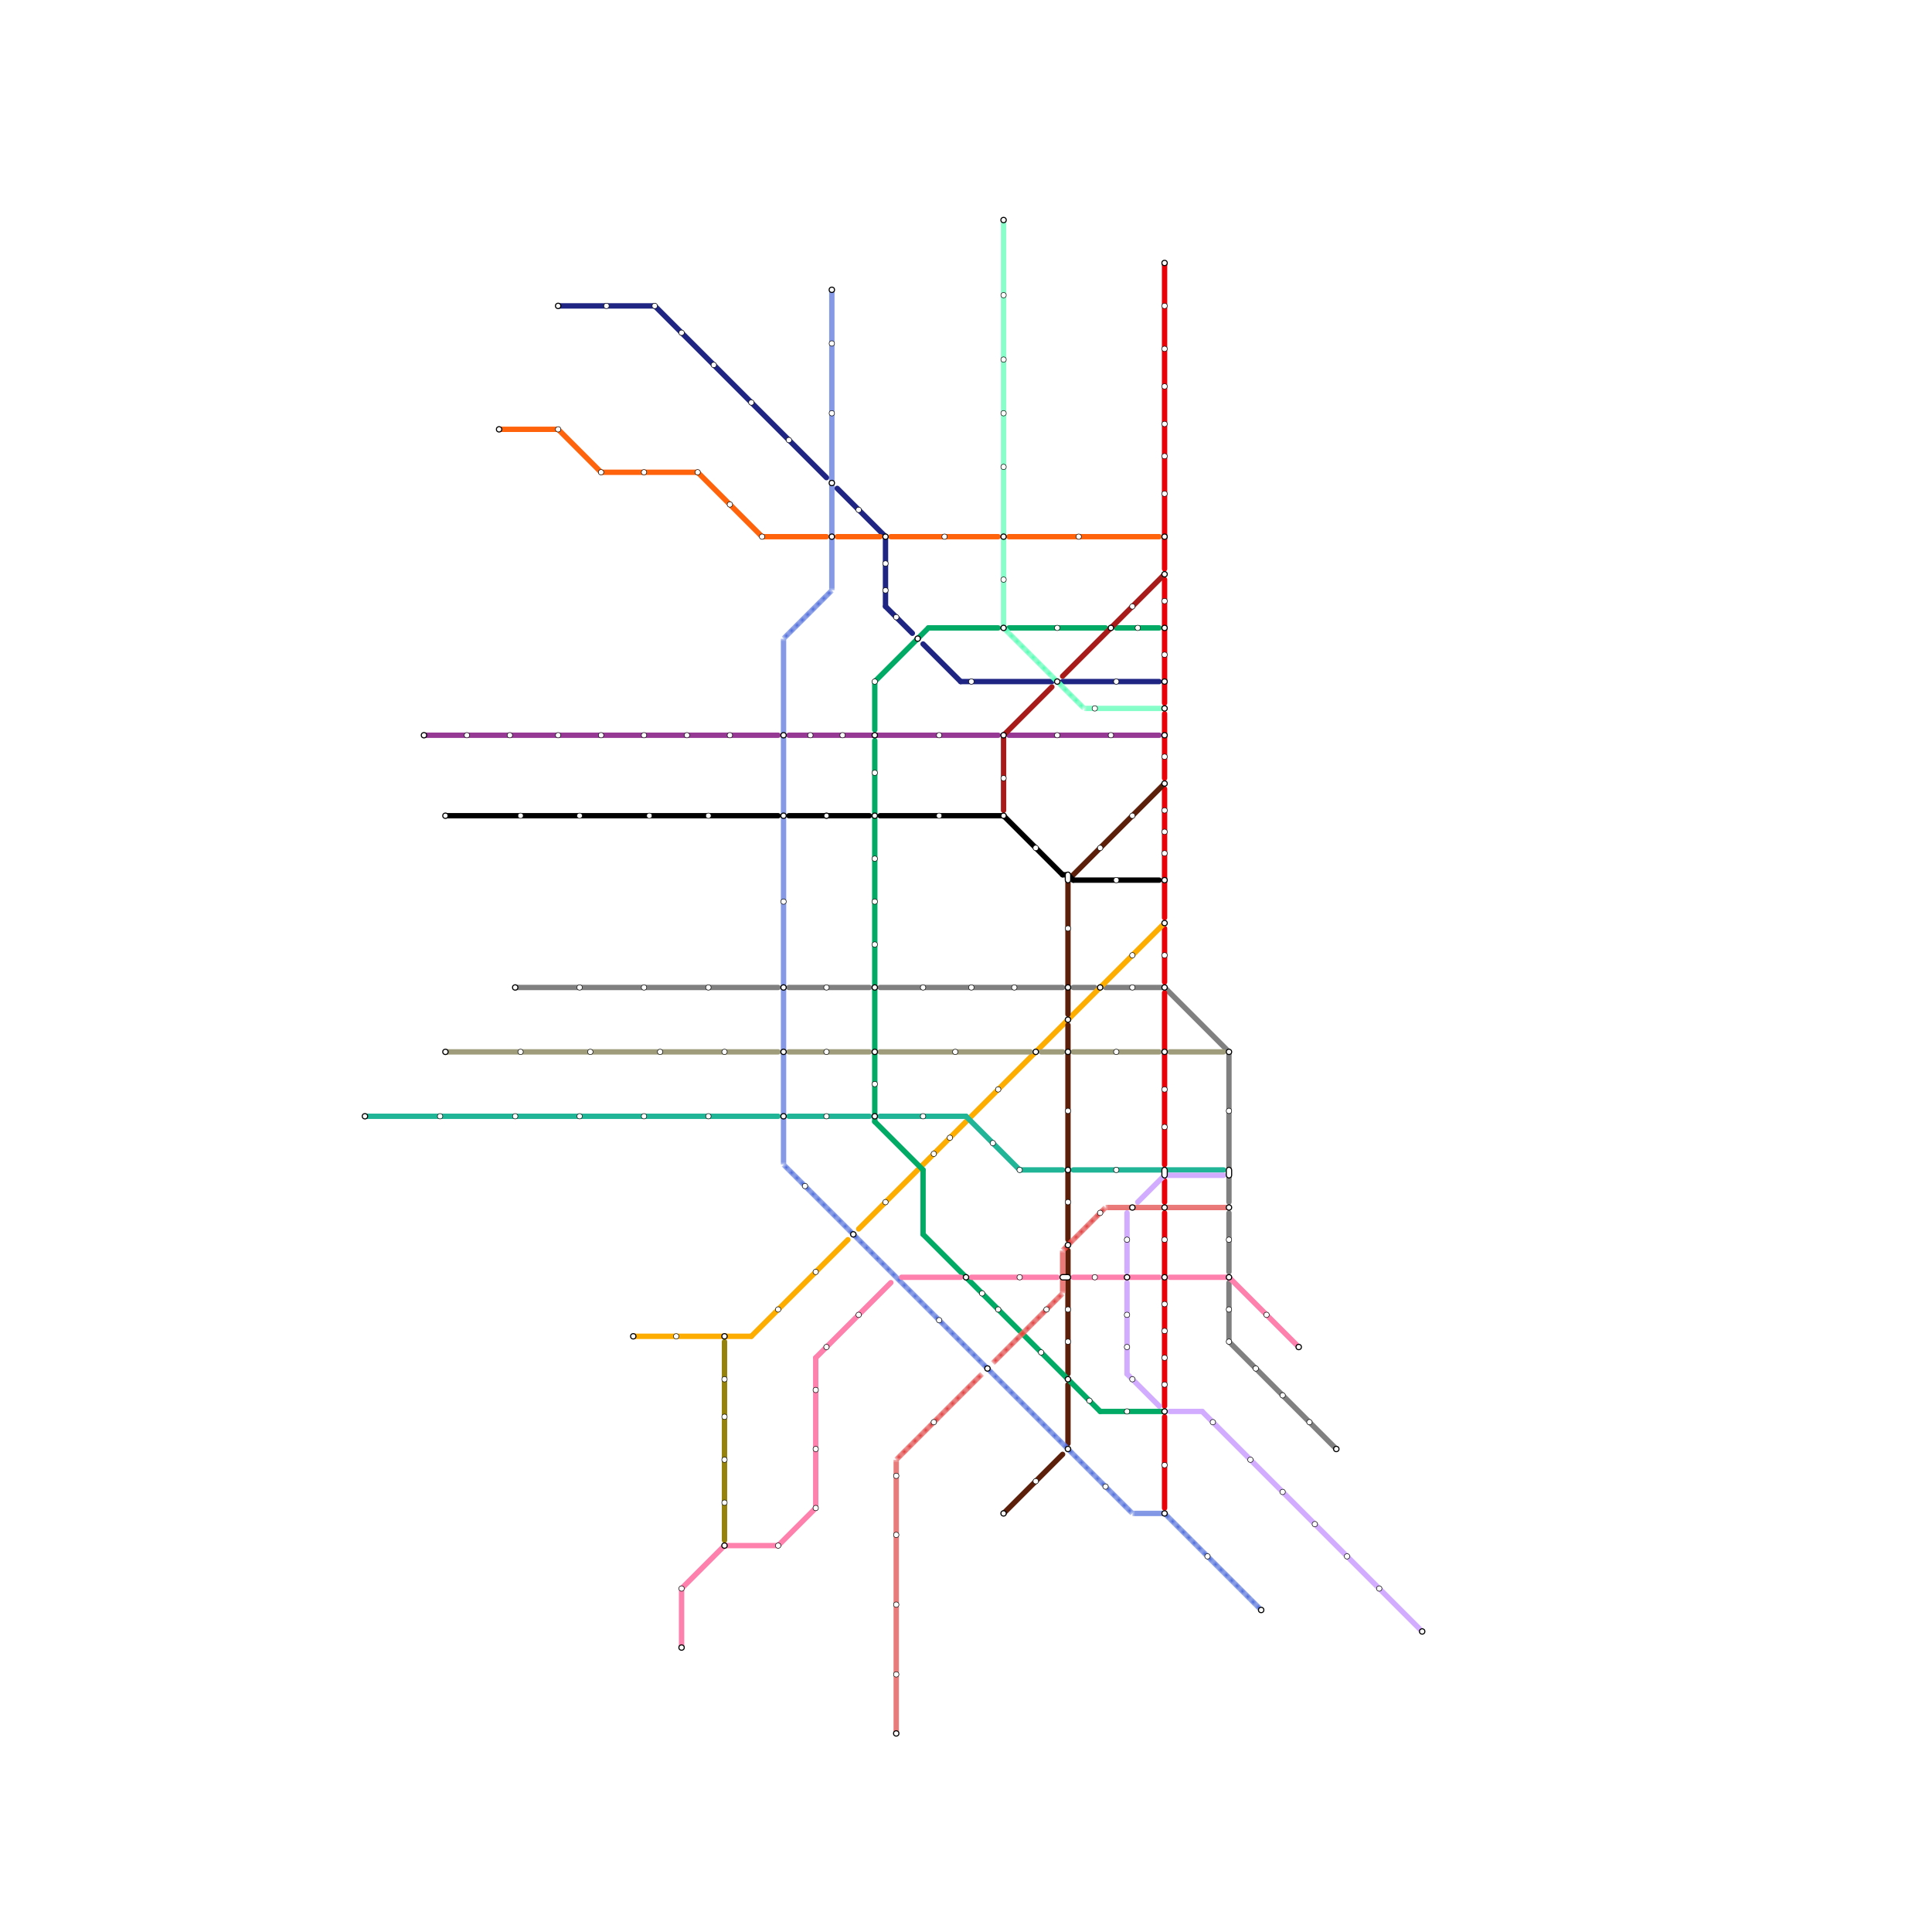
<svg version="1.1" xmlns="http://www.w3.org/2000/svg" viewBox="0 0 360 360">
<style>text { font: 1px Helvetica; font-weight: 600; white-space: pre; dominant-baseline: central; } line { stroke-width: 0.75; fill: none; stroke-linecap: round; stroke-linejoin: round; } .c0 { stroke: #808080 } .c1 { stroke: #953994 } .c2 { stroke: #e9010a } .c3 { stroke: #fdad00 } .c4 { stroke: #5c1f0a } .c5 { stroke: #9e9c7a } .c6 { stroke: #21b597 } .c7 { stroke: #d2adff } .c8 { stroke: #01ab65 } .c9 { stroke: #4363d8 } .c10 { stroke: #000000 } .c11 { stroke: #a71b1b } .c12 { stroke: #1f2583 } .c13 { stroke: #49fdaf } .c14 { stroke: #ff640c } .c15 { stroke: #fe80ac } .c16 { stroke: #df3434 } .c17 { stroke: #94820c } .lco1 { stroke-width: 0.6; stroke-linecap: butt; }.lco1 { stroke-width: 0.6; stroke-linecap: butt; }.lco1 { stroke-width: 0.6; stroke-linecap: butt; }.w1 { stroke-width: 1; }.l12 { stroke-linecap: butt; }</style><defs><g id="ct-xf"><circle r="0.5" fill="#fff" stroke="#000" stroke-width="0.2"/></g><g id="ct"><circle r="0.5" fill="#fff" stroke="#000" stroke-width="0.1"/></g></defs><filter id="fco" filterUnits="userSpaceOnUse"><feBlend in="SourceGraphic" in2="SourceGraphic" mode="screen"/></filter><line class="c0 w1" x1="229" y1="196" x2="229" y2="224"/><line class="c0 w1" x1="96" y1="184" x2="145" y2="184"/><line class="c0 w1" x1="164" y1="184" x2="198" y2="184"/><line class="c0 w1" x1="229" y1="226" x2="229" y2="237"/><line class="c0 w1" x1="200" y1="184" x2="204" y2="184"/><line class="c0 w1" x1="217" y1="184" x2="229" y2="196"/><line class="c0 w1" x1="229" y1="250" x2="249" y2="270"/><line class="c0 w1" x1="229" y1="239" x2="229" y2="250"/><line class="c0 w1" x1="206" y1="184" x2="217" y2="184"/><line class="c0 w1" x1="147" y1="184" x2="162" y2="184"/><line class="c1 w1" x1="188" y1="137" x2="216" y2="137"/><line class="c1 w1" x1="147" y1="137" x2="186" y2="137"/><line class="c1 w1" x1="79" y1="137" x2="145" y2="137"/><line class="c2 w1" x1="217" y1="173" x2="217" y2="183"/><line class="c2 w1" x1="217" y1="220" x2="217" y2="224"/><line class="c2 w1" x1="217" y1="226" x2="217" y2="262"/><line class="c2 w1" x1="217" y1="133" x2="217" y2="145"/><line class="c2 w1" x1="217" y1="185" x2="217" y2="217"/><line class="c2 w1" x1="217" y1="264" x2="217" y2="281"/><line class="c2 w1" x1="217" y1="108" x2="217" y2="131"/><line class="c2 w1" x1="217" y1="147" x2="217" y2="171"/><line class="c2 w1" x1="217" y1="49" x2="217" y2="106"/><line class="c3 w1" x1="160" y1="229" x2="217" y2="172"/><line class="c3 w1" x1="118" y1="249" x2="140" y2="249"/><line class="c3 w1" x1="140" y1="249" x2="158" y2="231"/><line class="c4 w1" x1="199" y1="258" x2="199" y2="269"/><line class="c4 w1" x1="187" y1="282" x2="198" y2="271"/><line class="c4 w1" x1="199" y1="164" x2="217" y2="146"/><line class="c4 w1" x1="199" y1="233" x2="199" y2="256"/><line class="c4 w1" x1="199" y1="164" x2="199" y2="189"/><line class="c4 w1" x1="199" y1="191" x2="199" y2="231"/><line class="c5 w1" x1="218" y1="196" x2="228" y2="196"/><line class="c5 w1" x1="164" y1="196" x2="192" y2="196"/><line class="c5 w1" x1="147" y1="196" x2="162" y2="196"/><line class="c5 w1" x1="200" y1="196" x2="216" y2="196"/><line class="c5 w1" x1="194" y1="196" x2="198" y2="196"/><line class="c5 w1" x1="83" y1="196" x2="145" y2="196"/><line class="c6 w1" x1="164" y1="208" x2="180" y2="208"/><line class="c6 w1" x1="68" y1="208" x2="145" y2="208"/><line class="c6 w1" x1="147" y1="208" x2="162" y2="208"/><line class="c6 w1" x1="180" y1="208" x2="190" y2="218"/><line class="c6 w1" x1="200" y1="218" x2="228" y2="218"/><line class="c6 w1" x1="190" y1="218" x2="198" y2="218"/><line class="c7 w1" x1="212" y1="224" x2="217" y2="219"/><line class="c7 w1" x1="218" y1="263" x2="224" y2="263"/><line class="c7 w1" x1="210" y1="256" x2="216" y2="262"/><line class="c7 w1" x1="224" y1="263" x2="265" y2="304"/><line class="c7 w1" x1="217" y1="219" x2="228" y2="219"/><line class="c7 w1" x1="210" y1="226" x2="210" y2="237"/><line class="c7 w1" x1="210" y1="239" x2="210" y2="256"/><line class="c8 w1" x1="163" y1="209" x2="172" y2="218"/><line class="c8 w1" x1="172" y1="218" x2="172" y2="230"/><line class="c8 w1" x1="208" y1="117" x2="216" y2="117"/><line class="c8 w1" x1="163" y1="138" x2="163" y2="209"/><line class="c8 w1" x1="205" y1="263" x2="217" y2="263"/><line class="c8 w1" x1="173" y1="117" x2="186" y2="117"/><line class="c8 w1" x1="163" y1="127" x2="163" y2="136"/><line class="c8 w1" x1="188" y1="117" x2="206" y2="117"/><line class="c8 w1" x1="172" y1="230" x2="205" y2="263"/><line class="c8 w1" x1="163" y1="127" x2="173" y2="117"/><mask id="k10-1-1" maskUnits="userSpaceOnUse"><line class="w1 l12" x1="146" y1="119" x2="155" y2="110" stroke="#fff"/><line class="lco1" x1="146" y1="119" x2="155" y2="110" stroke="#000"/></mask><line class="c9 w1 l12" x1="146" y1="119" x2="155" y2="110" filter="url(#fco)"/><line class="c9 w1 l12" x1="146" y1="119" x2="155" y2="110" mask="url(#k10-1-1)"/><mask id="k10-1-2" maskUnits="userSpaceOnUse"><line class="w1 l12" x1="217" y1="282" x2="235" y2="300" stroke="#fff"/><line class="lco1" x1="217" y1="282" x2="235" y2="300" stroke="#000"/></mask><line class="c9 w1 l12" x1="217" y1="282" x2="235" y2="300" filter="url(#fco)"/><line class="c9 w1 l12" x1="217" y1="282" x2="235" y2="300" mask="url(#k10-1-2)"/><mask id="k10-1-3" maskUnits="userSpaceOnUse"><line class="w1 l12" x1="211" y1="282" x2="217" y2="282" stroke="#fff"/><line class="lco1" x1="211" y1="282" x2="217" y2="282" stroke="#000"/></mask><line class="c9 w1 l12" x1="211" y1="282" x2="217" y2="282" filter="url(#fco)"/><line class="c9 w1 l12" x1="211" y1="282" x2="217" y2="282" mask="url(#k10-1-3)"/><mask id="k10-1-4" maskUnits="userSpaceOnUse"><line class="w1 l12" x1="146" y1="217" x2="211" y2="282" stroke="#fff"/><line class="lco1" x1="146" y1="217" x2="211" y2="282" stroke="#000"/></mask><line class="c9 w1 l12" x1="146" y1="217" x2="211" y2="282" filter="url(#fco)"/><line class="c9 w1 l12" x1="146" y1="217" x2="211" y2="282" mask="url(#k10-1-4)"/><mask id="k10-1-5" maskUnits="userSpaceOnUse"><line class="w1 l12" x1="146" y1="119" x2="146" y2="217" stroke="#fff"/><line class="lco1" x1="146" y1="119" x2="146" y2="217" stroke="#000"/></mask><line class="c9 w1 l12" x1="146" y1="119" x2="146" y2="217" filter="url(#fco)"/><line class="c9 w1 l12" x1="146" y1="119" x2="146" y2="217" mask="url(#k10-1-5)"/><mask id="k10-1-6" maskUnits="userSpaceOnUse"><line class="w1 l12" x1="155" y1="54" x2="155" y2="110" stroke="#fff"/><line class="lco1" x1="155" y1="54" x2="155" y2="110" stroke="#000"/></mask><line class="c9 w1 l12" x1="155" y1="54" x2="155" y2="110" filter="url(#fco)"/><line class="c9 w1 l12" x1="155" y1="54" x2="155" y2="110" mask="url(#k10-1-6)"/><line class="c10 w1" x1="200" y1="164" x2="216" y2="164"/><line class="c10 w1" x1="147" y1="152" x2="162" y2="152"/><line class="c10 w1" x1="164" y1="152" x2="187" y2="152"/><line class="c10 w1" x1="83" y1="152" x2="145" y2="152"/><line class="c10 w1" x1="187" y1="152" x2="198" y2="163"/><line class="c10 w1" x1="198" y1="163" x2="199" y2="163"/><line class="c10 w1" x1="199" y1="163" x2="200" y2="164"/><line class="c11 w1" x1="198" y1="126" x2="217" y2="107"/><line class="c11 w1" x1="187" y1="137" x2="187" y2="151"/><line class="c11 w1" x1="187" y1="137" x2="196" y2="128"/><line class="c12 w1" x1="198" y1="127" x2="216" y2="127"/><line class="c12 w1" x1="172" y1="120" x2="179" y2="127"/><line class="c12 w1" x1="156" y1="91" x2="165" y2="100"/><line class="c12 w1" x1="122" y1="57" x2="154" y2="89"/><line class="c12 w1" x1="165" y1="113" x2="170" y2="118"/><line class="c12 w1" x1="165" y1="100" x2="165" y2="113"/><line class="c12 w1" x1="104" y1="57" x2="122" y2="57"/><line class="c12 w1" x1="179" y1="127" x2="196" y2="127"/><mask id="k14-1-1" maskUnits="userSpaceOnUse"><line class="w1 l12" x1="187" y1="117" x2="202" y2="132" stroke="#fff"/><line class="lco1" x1="187" y1="117" x2="202" y2="132" stroke="#000"/></mask><line class="c13 w1 l12" x1="187" y1="117" x2="202" y2="132" filter="url(#fco)"/><line class="c13 w1 l12" x1="187" y1="117" x2="202" y2="132" mask="url(#k14-1-1)"/><mask id="k14-1-2" maskUnits="userSpaceOnUse"><line class="w1 l12" x1="202" y1="132" x2="217" y2="132" stroke="#fff"/><line class="lco1" x1="202" y1="132" x2="217" y2="132" stroke="#000"/></mask><line class="c13 w1 l12" x1="202" y1="132" x2="217" y2="132" filter="url(#fco)"/><line class="c13 w1 l12" x1="202" y1="132" x2="217" y2="132" mask="url(#k14-1-2)"/><mask id="k14-1-3" maskUnits="userSpaceOnUse"><line class="w1 l12" x1="187" y1="41" x2="187" y2="117" stroke="#fff"/><line class="lco1" x1="187" y1="41" x2="187" y2="117" stroke="#000"/></mask><line class="c13 w1 l12" x1="187" y1="41" x2="187" y2="117" filter="url(#fco)"/><line class="c13 w1 l12" x1="187" y1="41" x2="187" y2="117" mask="url(#k14-1-3)"/><line class="c14 w1" x1="93" y1="80" x2="104" y2="80"/><line class="c14 w1" x1="104" y1="80" x2="112" y2="88"/><line class="c14 w1" x1="130" y1="88" x2="142" y2="100"/><line class="c14 w1" x1="142" y1="100" x2="154" y2="100"/><line class="c14 w1" x1="188" y1="100" x2="216" y2="100"/><line class="c14 w1" x1="166" y1="100" x2="186" y2="100"/><line class="c14 w1" x1="112" y1="88" x2="130" y2="88"/><line class="c14 w1" x1="156" y1="100" x2="164" y2="100"/><line class="c15 w1" x1="181" y1="238" x2="197" y2="238"/><line class="c15 w1" x1="145" y1="288" x2="152" y2="281"/><line class="c15 w1" x1="135" y1="288" x2="145" y2="288"/><line class="c15 w1" x1="168" y1="238" x2="179" y2="238"/><line class="c15 w1" x1="152" y1="253" x2="152" y2="281"/><line class="c15 w1" x1="152" y1="253" x2="166" y2="239"/><line class="c15 w1" x1="200" y1="238" x2="216" y2="238"/><line class="c15 w1" x1="229" y1="238" x2="242" y2="251"/><line class="c15 w1" x1="127" y1="296" x2="135" y2="288"/><line class="c15 w1" x1="127" y1="296" x2="127" y2="307"/><line class="c15 w1" x1="218" y1="238" x2="229" y2="238"/><mask id="k17-1-1" maskUnits="userSpaceOnUse"><line class="w1 l12" x1="167" y1="272" x2="183" y2="256" stroke="#fff"/><line class="lco1" x1="167" y1="272" x2="183" y2="256" stroke="#000"/></mask><line class="c16 w1 l12" x1="167" y1="272" x2="183" y2="256" filter="url(#fco)"/><line class="c16 w1 l12" x1="167" y1="272" x2="183" y2="256" mask="url(#k17-1-1)"/><mask id="k17-1-2" maskUnits="userSpaceOnUse"><line class="w1 l12" x1="167" y1="272" x2="167" y2="323" stroke="#fff"/><line class="lco1" x1="167" y1="272" x2="167" y2="323" stroke="#000"/></mask><line class="c16 w1 l12" x1="167" y1="272" x2="167" y2="323" filter="url(#fco)"/><line class="c16 w1 l12" x1="167" y1="272" x2="167" y2="323" mask="url(#k17-1-2)"/><mask id="k17-1-3" maskUnits="userSpaceOnUse"><line class="w1 l12" x1="198" y1="233" x2="198" y2="241" stroke="#fff"/><line class="lco1" x1="198" y1="233" x2="198" y2="241" stroke="#000"/></mask><line class="c16 w1 l12" x1="198" y1="233" x2="198" y2="241" filter="url(#fco)"/><line class="c16 w1 l12" x1="198" y1="233" x2="198" y2="241" mask="url(#k17-1-3)"/><mask id="k17-1-4" maskUnits="userSpaceOnUse"><line class="w1 l12" x1="206" y1="225" x2="229" y2="225" stroke="#fff"/><line class="lco1" x1="206" y1="225" x2="229" y2="225" stroke="#000"/></mask><line class="c16 w1 l12" x1="206" y1="225" x2="229" y2="225" filter="url(#fco)"/><line class="c16 w1 l12" x1="206" y1="225" x2="229" y2="225" mask="url(#k17-1-4)"/><mask id="k17-1-5" maskUnits="userSpaceOnUse"><line class="w1 l12" x1="198" y1="233" x2="206" y2="225" stroke="#fff"/><line class="lco1" x1="198" y1="233" x2="206" y2="225" stroke="#000"/></mask><line class="c16 w1 l12" x1="198" y1="233" x2="206" y2="225" filter="url(#fco)"/><line class="c16 w1 l12" x1="198" y1="233" x2="206" y2="225" mask="url(#k17-1-5)"/><mask id="k17-1-6" maskUnits="userSpaceOnUse"><line class="w1 l12" x1="185" y1="254" x2="198" y2="241" stroke="#fff"/><line class="lco1" x1="185" y1="254" x2="198" y2="241" stroke="#000"/></mask><line class="c16 w1 l12" x1="185" y1="254" x2="198" y2="241" filter="url(#fco)"/><line class="c16 w1 l12" x1="185" y1="254" x2="198" y2="241" mask="url(#k17-1-6)"/><line class="c17 w1" x1="135" y1="250" x2="135" y2="287"/>

<use x="68" y="208" href="#ct-xf"/><use x="79" y="137" href="#ct-xf"/><use x="82" y="208" href="#ct"/><use x="83" y="152" href="#ct-xf"/><use x="83" y="196" href="#ct-xf"/><use x="87" y="137" href="#ct"/><use x="93" y="80" href="#ct-xf"/><use x="95" y="137" href="#ct"/><use x="96" y="184" href="#ct-xf"/><use x="96" y="208" href="#ct"/><use x="97" y="152" href="#ct"/><use x="97" y="196" href="#ct"/><use x="104" y="57" href="#ct-xf"/><use x="104" y="80" href="#ct"/><use x="104" y="137" href="#ct"/><use x="108" y="152" href="#ct"/><use x="108" y="184" href="#ct"/><use x="108" y="208" href="#ct"/><use x="110" y="196" href="#ct"/><use x="112" y="88" href="#ct"/><use x="112" y="137" href="#ct"/><use x="113" y="57" href="#ct"/><use x="118" y="249" href="#ct-xf"/><use x="120" y="88" href="#ct"/><use x="120" y="137" href="#ct"/><use x="120" y="184" href="#ct"/><use x="120" y="208" href="#ct"/><use x="121" y="152" href="#ct"/><use x="122" y="57" href="#ct"/><use x="123" y="196" href="#ct"/><use x="126" y="249" href="#ct"/><use x="127" y="62" href="#ct"/><use x="127" y="296" href="#ct"/><use x="127" y="307" href="#ct-xf"/><use x="128" y="137" href="#ct"/><use x="130" y="88" href="#ct"/><use x="132" y="152" href="#ct"/><use x="132" y="184" href="#ct"/><use x="132" y="208" href="#ct"/><use x="133" y="68" href="#ct"/><use x="135" y="196" href="#ct"/><use x="135" y="249" href="#ct-xf"/><use x="135" y="257" href="#ct"/><use x="135" y="264" href="#ct"/><use x="135" y="272" href="#ct"/><use x="135" y="280" href="#ct"/><use x="135" y="288" href="#ct-xf"/><use x="136" y="94" href="#ct"/><use x="136" y="137" href="#ct"/><use x="140" y="75" href="#ct"/><use x="142" y="100" href="#ct"/><use x="145" y="244" href="#ct"/><use x="145" y="288" href="#ct"/><use x="146" y="137" href="#ct-xf"/><use x="146" y="152" href="#ct-xf"/><use x="146" y="168" href="#ct"/><use x="146" y="184" href="#ct-xf"/><use x="146" y="196" href="#ct-xf"/><use x="146" y="208" href="#ct-xf"/><use x="147" y="82" href="#ct"/><use x="150" y="221" href="#ct"/><use x="151" y="137" href="#ct"/><use x="152" y="237" href="#ct"/><use x="152" y="259" href="#ct"/><use x="152" y="270" href="#ct"/><use x="152" y="281" href="#ct"/><use x="154" y="152" href="#ct-xf"/><use x="154" y="184" href="#ct"/><use x="154" y="196" href="#ct"/><use x="154" y="208" href="#ct"/><use x="154" y="251" href="#ct"/><use x="155" y="54" href="#ct-xf"/><use x="155" y="64" href="#ct"/><use x="155" y="77" href="#ct"/><use x="155" y="90" href="#ct-xf"/><use x="155" y="100" href="#ct-xf"/><use x="157" y="137" href="#ct"/><use x="159" y="230" href="#ct-xf"/><use x="160" y="95" href="#ct"/><use x="160" y="245" href="#ct"/><use x="163" y="127" href="#ct"/><use x="163" y="137" href="#ct-xf"/><use x="163" y="144" href="#ct"/><use x="163" y="152" href="#ct-xf"/><use x="163" y="160" href="#ct"/><use x="163" y="168" href="#ct"/><use x="163" y="176" href="#ct"/><use x="163" y="184" href="#ct-xf"/><use x="163" y="196" href="#ct-xf"/><use x="163" y="202" href="#ct"/><use x="163" y="208" href="#ct-xf"/><use x="165" y="100" href="#ct-xf"/><use x="165" y="105" href="#ct"/><use x="165" y="110" href="#ct"/><use x="165" y="224" href="#ct"/><use x="167" y="115" href="#ct"/><use x="167" y="275" href="#ct"/><use x="167" y="286" href="#ct"/><use x="167" y="299" href="#ct"/><use x="167" y="312" href="#ct"/><use x="167" y="323" href="#ct-xf"/><use x="171" y="119" href="#ct-xf"/><use x="172" y="184" href="#ct"/><use x="172" y="208" href="#ct"/><use x="174" y="215" href="#ct"/><use x="174" y="265" href="#ct"/><use x="175" y="137" href="#ct"/><use x="175" y="152" href="#ct"/><use x="175" y="246" href="#ct"/><use x="176" y="100" href="#ct"/><use x="177" y="212" href="#ct"/><use x="178" y="196" href="#ct"/><use x="180" y="238" href="#ct-xf"/><use x="181" y="127" href="#ct"/><use x="181" y="184" href="#ct"/><use x="183" y="241" href="#ct"/><use x="184" y="255" href="#ct-xf"/><use x="185" y="213" href="#ct"/><use x="186" y="203" href="#ct"/><use x="186" y="244" href="#ct"/><use x="187" y="41" href="#ct-xf"/><use x="187" y="55" href="#ct"/><use x="187" y="67" href="#ct"/><use x="187" y="77" href="#ct"/><use x="187" y="87" href="#ct"/><use x="187" y="100" href="#ct-xf"/><use x="187" y="108" href="#ct"/><use x="187" y="117" href="#ct-xf"/><use x="187" y="137" href="#ct-xf"/><use x="187" y="145" href="#ct"/><use x="187" y="152" href="#ct-xf"/><use x="187" y="282" href="#ct-xf"/><use x="189" y="184" href="#ct"/><use x="190" y="218" href="#ct"/><use x="190" y="238" href="#ct"/><use x="193" y="158" href="#ct"/><use x="193" y="196" href="#ct-xf"/><use x="193" y="276" href="#ct"/><use x="194" y="252" href="#ct"/><use x="195" y="244" href="#ct"/><use x="197" y="117" href="#ct"/><use x="197" y="127" href="#ct-xf"/><use x="197" y="137" href="#ct"/><rect x="197.5" y="237.5" width="2" height="1" fill="#fff" stroke="#000" stroke-width="0.2" rx="0.5"/><rect x="198.5" y="162.5" width="1" height="2" fill="#fff" stroke="#000" stroke-width="0.2" rx="0.5"/><use x="199" y="173" href="#ct"/><use x="199" y="184" href="#ct-xf"/><use x="199" y="190" href="#ct-xf"/><use x="199" y="196" href="#ct-xf"/><use x="199" y="207" href="#ct"/><use x="199" y="218" href="#ct-xf"/><use x="199" y="224" href="#ct"/><use x="199" y="232" href="#ct-xf"/><use x="199" y="244" href="#ct"/><use x="199" y="250" href="#ct"/><use x="199" y="257" href="#ct-xf"/><use x="199" y="270" href="#ct-xf"/><use x="201" y="100" href="#ct"/><use x="203" y="261" href="#ct"/><use x="204" y="132" href="#ct"/><use x="204" y="238" href="#ct"/><use x="205" y="158" href="#ct"/><use x="205" y="184" href="#ct-xf"/><use x="205" y="226" href="#ct"/><use x="206" y="277" href="#ct"/><use x="207" y="117" href="#ct-xf"/><use x="207" y="137" href="#ct"/><use x="208" y="127" href="#ct"/><use x="208" y="164" href="#ct"/><use x="208" y="196" href="#ct"/><use x="208" y="218" href="#ct"/><use x="210" y="231" href="#ct"/><use x="210" y="238" href="#ct-xf"/><use x="210" y="245" href="#ct"/><use x="210" y="251" href="#ct"/><use x="210" y="263" href="#ct"/><use x="211" y="113" href="#ct"/><use x="211" y="152" href="#ct"/><use x="211" y="178" href="#ct"/><use x="211" y="184" href="#ct"/><use x="211" y="225" href="#ct-xf"/><use x="211" y="257" href="#ct"/><use x="212" y="117" href="#ct"/><use x="217" y="49" href="#ct-xf"/><use x="217" y="57" href="#ct"/><use x="217" y="65" href="#ct"/><use x="217" y="72" href="#ct"/><use x="217" y="79" href="#ct"/><use x="217" y="85" href="#ct"/><use x="217" y="92" href="#ct"/><use x="217" y="100" href="#ct-xf"/><use x="217" y="107" href="#ct-xf"/><use x="217" y="112" href="#ct"/><use x="217" y="117" href="#ct-xf"/><use x="217" y="122" href="#ct"/><use x="217" y="127" href="#ct-xf"/><use x="217" y="132" href="#ct-xf"/><use x="217" y="137" href="#ct-xf"/><use x="217" y="141" href="#ct"/><use x="217" y="146" href="#ct-xf"/><use x="217" y="151" href="#ct"/><use x="217" y="155" href="#ct"/><use x="217" y="159" href="#ct"/><use x="217" y="164" href="#ct-xf"/><use x="217" y="172" href="#ct-xf"/><use x="217" y="178" href="#ct"/><use x="217" y="184" href="#ct-xf"/><use x="217" y="196" href="#ct-xf"/><use x="217" y="203" href="#ct"/><use x="217" y="210" href="#ct"/><rect x="216.5" y="217.5" width="1" height="2" fill="#fff" stroke="#000" stroke-width="0.2" rx="0.5"/><use x="217" y="225" href="#ct-xf"/><use x="217" y="231" href="#ct"/><use x="217" y="238" href="#ct-xf"/><use x="217" y="243" href="#ct"/><use x="217" y="248" href="#ct"/><use x="217" y="253" href="#ct"/><use x="217" y="258" href="#ct"/><use x="217" y="263" href="#ct-xf"/><use x="217" y="273" href="#ct"/><use x="217" y="282" href="#ct-xf"/><use x="225" y="290" href="#ct"/><use x="226" y="265" href="#ct"/><use x="229" y="196" href="#ct-xf"/><use x="229" y="207" href="#ct"/><rect x="228.5" y="217.5" width="1" height="2" fill="#fff" stroke="#000" stroke-width="0.2" rx="0.5"/><use x="229" y="225" href="#ct-xf"/><use x="229" y="231" href="#ct"/><use x="229" y="238" href="#ct-xf"/><use x="229" y="244" href="#ct"/><use x="229" y="250" href="#ct"/><use x="233" y="272" href="#ct"/><use x="234" y="255" href="#ct"/><use x="235" y="300" href="#ct-xf"/><use x="236" y="245" href="#ct"/><use x="239" y="260" href="#ct"/><use x="239" y="278" href="#ct"/><use x="242" y="251" href="#ct-xf"/><use x="244" y="265" href="#ct"/><use x="245" y="284" href="#ct"/><use x="249" y="270" href="#ct-xf"/><use x="251" y="290" href="#ct"/><use x="257" y="296" href="#ct"/><use x="265" y="304" href="#ct-xf"/>
</svg>

